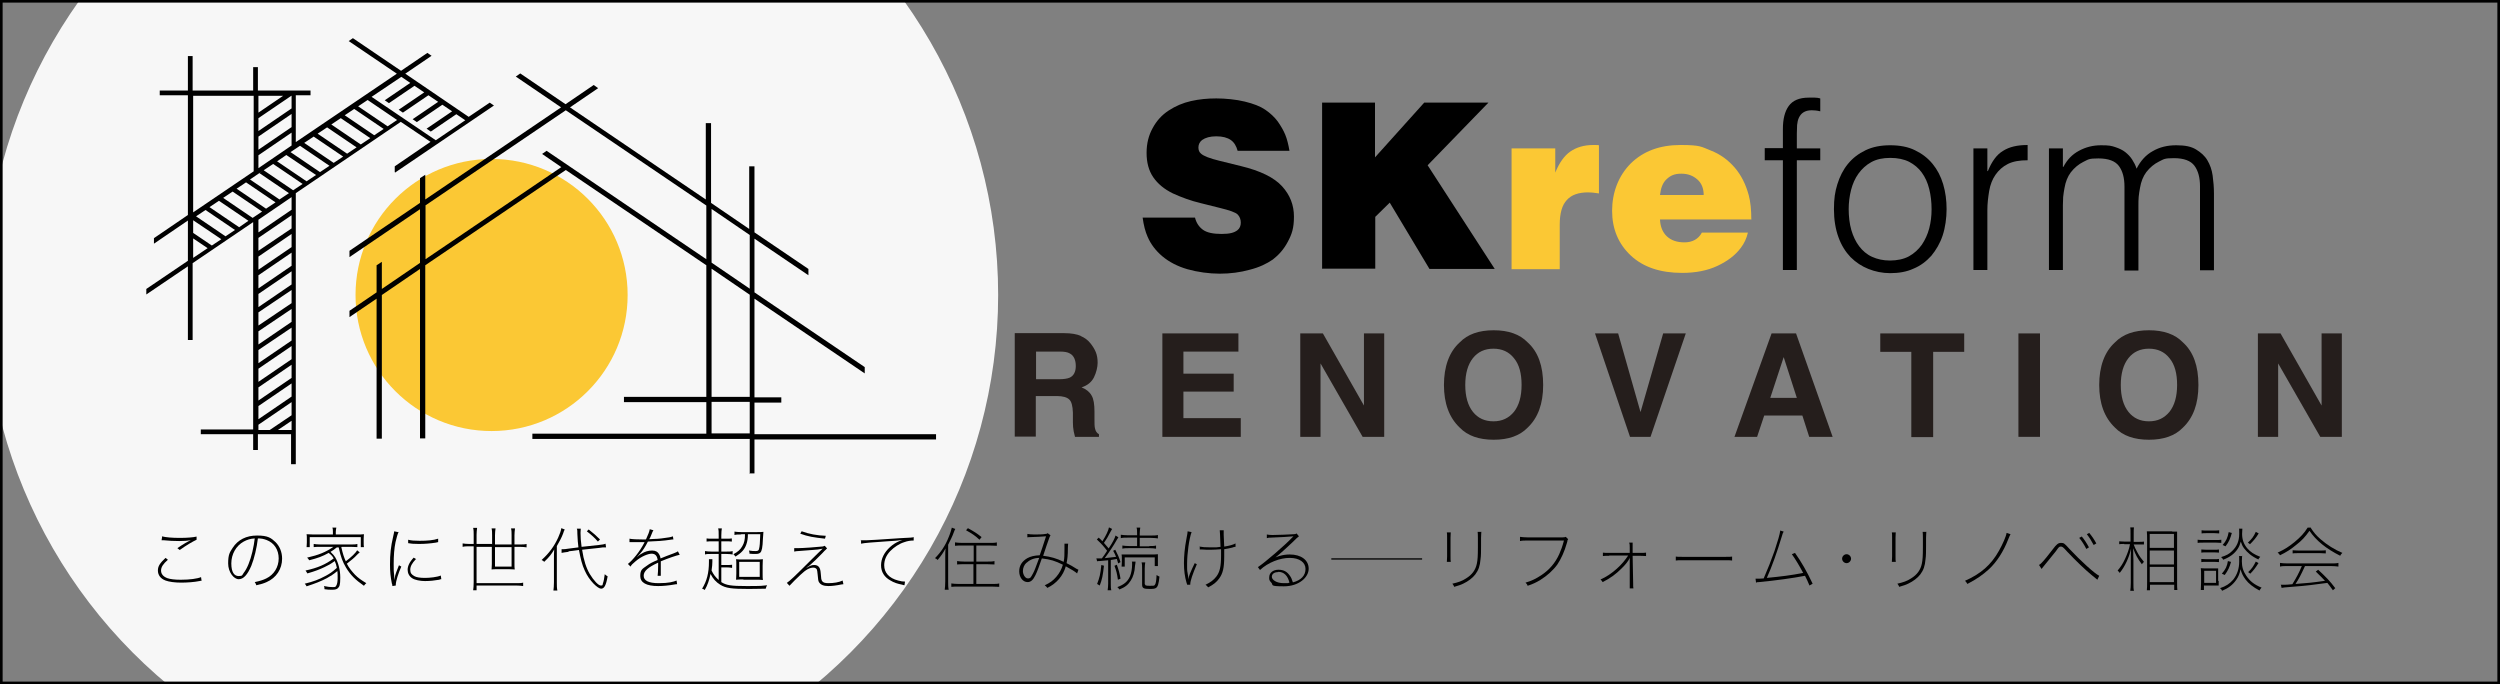<?xml version="1.0" encoding="UTF-8"?> <svg xmlns="http://www.w3.org/2000/svg" xmlns:xlink="http://www.w3.org/1999/xlink" id="_レイヤー_1" version="1.1" viewBox="0 0 950 260"><rect x="0" y="0" width="950" height="260" fill="#808080" stroke="none"/><defs><style> .st0, .st1 { fill: none; } .st2 { fill: #251e1c; } .st1 { stroke: #000; stroke-miterlimit: 10; stroke-width: .5px; } .st3 { fill: #f7f7f7; } .st4 { fill: #fbc834; } .st5 { clip-path: url(#clippath); } </style><clipPath id="clippath"><rect class="st0" width="950" height="260"></rect></clipPath></defs><g class="st5"><circle class="st3" cx="186.8" cy="112.1" r="192.5"></circle></g><rect class="st0" width="950" height="260"></rect><g><circle class="st4" cx="186.8" cy="112.1" r="51.7"></circle><g><path d="M284.9,179.7v-12.9h-82.6v-2h66.1v-12h-31.3v-2h31.3v-50l-53.4-36.2-53.4,36.2v65.8h-2v-64.4l-14.5,9.9v54.6h-2v-53.2l-10.3,7v-2.4l10.3-7v-10.3l2-1.3v10.3l14.5-9.9v-20.4l-26.8,18.2v-2.4l26.8-18.2v-9.4l2-1.3v9.4l51.6-35-17.2-11.7,1.7-1.2,17.2,11.7,10.7-7.3,1.7,1.2-10.7,7.3,51.6,35v-29h2v30.3l14.5,9.9v-23.8h2v25.1l20.5,13.9v2.4l-20.5-13.9v20.4l41.9,28.4v2.4l-41.9-28.4v37.5h10.2v2h-10.2v12h69v2h-69v12.9h-2ZM270.4,164.7h14.5v-12h-14.5v12ZM270.4,150.8h14.5v-38.8l-14.5-9.9v48.6ZM270.4,99.8l14.5,9.9v-20.4l-14.5-9.9v20.4ZM161.7,78.1v20.4l51.6-35-7.3-5,1.7-1.2,60.7,41.2v-20.4l-53.4-36.2-53.4,36.2Z"></path><path d="M150.1,65.6l37.6-25.5-1.6-1.1-8,5.4-24.1-16.4,10-6.8-1.6-1.1-10,6.8-18.3-12.4-1.6,1.1,18.3,12.4-38.4,26v-17.8h5.6v-1.8h-20v-8.9h-1.8v8.9h-23v-13.1h-1.8v13.1h-10.7v1.8h10.7v45.5h0l-12.9,8.8v2.1l12.9-8.8v15.3l-15.8,10.7v2.1l15.8-10.7v28h1.8v-29.2l23-15.6v78.8h-19.9v1.8h19.9v6h1.8v-6h12.6v11.4h1.8v-103l39.9-27.1,11.3,7.6-13.6,9.3v2.1h0ZM98.2,36.4h9.4l-9.4,6.4v-6.4ZM98.2,51.9l12.6-8.6v-2.1l-12.6,8.6v-4.9l12.5-8.5h.1v11.9l-12.6,8.6v-4.9ZM98.2,59l12.6-8.6v4.9l-12.6,8.6v-4.9ZM100,64.8l-1.4,1,11.2,7.6-3.6,2.4-11.2-7.6,5-3.4ZM110.8,115.2l-12.6,8.5v-5l12.6-8.5v5h0ZM110.8,117.4v4.9h0l-12.6,8.6v-5l12.6-8.5ZM110.8,108.1l-12.6,8.6v-5l12.6-8.6v5h0ZM98.2,95.4v-5l12.6-8.6v5l-12.6,8.5ZM110.8,88.9v5l-12.6,8.6v-5l12.6-8.6ZM110.8,79.7l-12.6,8.6v-4.8l12.6-8.6v4.9ZM101.1,79.3l-11.2-7.6,3.6-2.4,11.2,7.6-3.6,2.4ZM73.4,36.4h23v28.7l-23,15.6v-44.3ZM73.4,98.1v-7.5l5.5,3.7-5.5,3.7ZM80.5,93.3l-7.1-4.8v-4.8l10.7,7.2-3.6,2.4ZM85.7,89.8l-11.2-7.6,3.6-2.4,11.2,7.6h0l-3.6,2.4ZM90.8,86.3l-11.2-7.6,3.6-2.4,11.2,7.6-3.6,2.5ZM96,82.8l-11.2-7.6,3.6-2.4,11.2,7.6-3.6,2.4ZM98.2,109.6v-5l12.6-8.6v5l-12.6,8.6ZM110.8,163.4h-5.2l5.2-3.5v3.5ZM110.8,157.8h0l-8.3,5.6h-4.3v-2l12.6-8.6v5ZM110.8,150.7h0l-12.6,8.6v-5l12.6-8.6v5ZM110.8,143.6h0l-12.6,8.6v-5l12.6-8.6v5ZM110.8,136.5h0l-12.6,8.6v-5l12.6-8.6v5ZM110.8,129.4l-12.6,8.6v-5l12.6-8.5v4.9ZM111.4,72.3l-11.2-7.6,3.6-2.4,11.2,7.6-3.6,2.4ZM116.5,68.9l-11.2-7.6h0l3.5-2.4,11.3,7.6-3.6,2.4ZM121.6,65.4l-11.2-7.6,3.6-2.4,11.2,7.6-3.6,2.4ZM126.8,61.9l-11.2-7.6,3.6-2.4,11.2,7.6-3.6,2.4ZM131.9,58.4l-11.2-7.6h0l3.6-2.4,11.2,7.6-3.6,2.4ZM137.1,54.9l-11.2-7.6,3.6-2.4,11.2,7.6-3.6,2.4ZM142.2,51.4l-11.2-7.6,3.6-2.4,11.2,7.6-3.6,2.4ZM147.3,48l-11.2-7.6,3.6-2.4,11.2,7.6-3.6,2.4ZM141.2,36.8l11.3-7.6,3.4,2.3-9.7,6.6,1.6,1.1,9.7-6.6,3.7,2.5-9.7,6.6,1.6,1.1,9.7-6.6,3.7,2.5-9.7,6.6,1.6,1.1,9.7-6.6,3.7,2.5-9.7,6.6,1.6,1.1,9.7-6.6,3.4,2.3-11.2,7.6-24.1-16.3Z"></path></g></g><g><path class="st2" d="M410.7,127.7c1.4.6,2.7,1.5,3.7,2.8.8,1,1.5,2.1,2,3.3.5,1.2.7,2.6.7,4.1s-.5,3.7-1.4,5.5c-.9,1.8-2.5,3.1-4.7,3.8,1.8.7,3.1,1.8,3.8,3.1.8,1.3,1.1,3.4,1.1,6.2v2.6c0,1.8,0,3,.2,3.7.2,1,.7,1.8,1.5,2.2v1h-9.1c-.2-.9-.4-1.6-.5-2.1-.2-1.1-.3-2.2-.3-3.4v-3.7c-.1-2.5-.5-4.2-1.4-5-.8-.8-2.4-1.3-4.7-1.3h-8v15.4h-8v-39.3h18.8c2.7,0,4.8.4,6.2,1ZM393.7,133.5v10.6h8.8c1.7,0,3.1-.2,4-.6,1.5-.7,2.3-2.2,2.3-4.4s-.7-4-2.3-4.8c-.8-.5-2.1-.7-3.8-.7h-9.1Z"></path><path class="st2" d="M470.5,133.6h-20.8v8.4h19.1v6.8h-19.1v10.1h21.8v7.1h-29.8v-39.3h28.9v7h0Z"></path><path class="st2" d="M494.1,126.7h8.6l15.6,27.4v-27.4h7.7v39.3h-8.2l-16-27.9v27.9h-7.7v-39.3h0Z"></path><path class="st2" d="M580.5,162.5c-3,3.1-7.3,4.6-12.9,4.6s-9.9-1.5-12.9-4.6c-4-3.8-6-9.2-6-16.2s2-12.6,6-16.2c3-3.1,7.3-4.6,12.9-4.6s9.9,1.5,12.9,4.6c4,3.6,5.9,9,5.9,16.2s-2,12.5-5.9,16.2ZM575.3,156.5c1.9-2.4,2.9-5.8,2.9-10.2s-.9-7.8-2.9-10.2c-1.9-2.4-4.5-3.6-7.8-3.6s-5.9,1.2-7.8,3.6c-1.9,2.4-2.9,5.8-2.9,10.2s1,7.8,2.9,10.2c1.9,2.4,4.5,3.6,7.8,3.6s5.8-1.2,7.8-3.6Z"></path><path class="st2" d="M632.1,126.7h8.5l-13.4,39.3h-7.8l-13.3-39.3h8.8l8.5,29.9,8.6-29.9Z"></path><path class="st2" d="M673.2,126.7h9.3l13.9,39.3h-8.9l-2.6-8.1h-14.5l-2.7,8.1h-8.6l14.1-39.3ZM672.7,151.2h10.1l-5-15.5-5.1,15.5Z"></path><path class="st2" d="M746.4,126.7v7h-11.8v32.4h-8.3v-32.4h-11.8v-7h31.9Z"></path><path class="st2" d="M775.2,166h-8.2v-39.3h8.2v39.3Z"></path><path class="st2" d="M829.5,162.5c-3,3.1-7.3,4.6-12.9,4.6s-9.9-1.5-12.9-4.6c-4-3.8-6-9.2-6-16.2s2-12.6,6-16.2c3-3.1,7.3-4.6,12.9-4.6s9.9,1.5,12.9,4.6c4,3.6,5.9,9,5.9,16.2s-2,12.5-5.9,16.2ZM824.4,156.5c1.9-2.4,2.9-5.8,2.9-10.2s-.9-7.8-2.9-10.2c-1.9-2.4-4.5-3.6-7.8-3.6s-5.9,1.2-7.8,3.6c-1.9,2.4-2.9,5.8-2.9,10.2s1,7.8,2.9,10.2c1.9,2.4,4.5,3.6,7.8,3.6s5.8-1.2,7.8-3.6Z"></path><path class="st2" d="M858,126.7h8.6l15.6,27.4v-27.4h7.7v39.3h-8.2l-16-27.9v27.9h-7.7v-39.3h0Z"></path></g><g><path d="M490,57.3h-19.7c-.5-1.8-1.3-3.2-2.6-4.1-1.3-.9-3.1-1.4-5.5-1.4s-4.1.5-5.4,1.4c-.9.7-1.4,1.7-1.4,2.8s.3,1.8,1,2.4c1,.9,3.3,1.8,7,2.7l8.1,2c7.5,1.8,12.7,4.4,15.7,7.7,3,3.3,4.5,7.1,4.5,11.5s-.8,6.7-2.3,9.5c-1.5,2.9-3.5,5.1-5.7,6.8-2.3,1.6-5.2,3-8.8,3.9-3.6,1-7.4,1.5-11.4,1.5s-8.4-.6-12.3-1.7c-3.8-1.1-7-2.8-9.5-4.9s-4.4-4.6-5.6-7.4c-.9-2-1.5-4.4-1.9-7.3h19.9c.5,2,1.5,3.5,3,4.6,1.5,1.1,3.9,1.6,7.1,1.6s4.8-.5,6-1.4c.9-.7,1.3-1.7,1.3-2.9s-.4-2.3-1.2-3.1-3.1-1.6-6.8-2.5l-7.2-1.8c-3.8-.9-7.3-2.2-10.6-3.7-3.3-1.6-5.8-3.7-7.5-6.2-1.7-2.5-2.5-5.6-2.5-9.2s.8-6.7,2.3-9.4c1.5-2.8,3.5-5,6.1-6.7s5.4-2.9,8.5-3.6c3.1-.7,6.3-1,9.6-1s7.6.4,10.8,1.2c3.3.8,5.9,1.8,7.8,3.1,1.9,1.3,3.5,2.8,4.7,4.4,1.2,1.7,2.2,3.4,2.9,5.1.7,1.7,1.2,3.8,1.6,6.1Z"></path><path d="M502.4,102.2v-63.2h20.1v20.8l18.7-20.8h24.4l-23.1,23.8,25.5,39.4h-24.8l-15.1-25.2-5.5,5.4v19.7h-20.1Z"></path><path class="st4" d="M574.4,102.2v-45.8h16.6v9.2c1.5-3.7,3.4-6.4,5.7-8s5.2-2.5,8.7-2.5,1.5,0,2.2.2v18.2c-1.8-.3-3.2-.4-4.1-.4-3.6,0-6.3.9-8.1,2.9-1.8,1.9-2.7,5-2.7,9.4v16.9h-18.3Z"></path><path class="st4" d="M665.6,83.4h-34.8c.1,2.7,1,4.9,2.6,6.4,1.6,1.5,3.8,2.3,6.7,2.3s5.3-1.2,6.6-3.7h17.5c-.5,2.2-1.4,4.1-2.7,5.8-2.1,2.8-5,5-8.8,6.8-3.8,1.8-8.3,2.7-13.5,2.7-8.3,0-14.8-2.2-19.5-6.6-4.7-4.4-7.1-10.1-7.1-17s2.4-13.3,7.1-18c4.8-4.7,11.1-7,18.9-7s7.9.7,11.5,2.1c3.6,1.4,6.6,3.6,9.1,6.5,2.5,2.9,4.2,6.4,5.3,10.4.7,2.6,1,5.7,1,9.4ZM630.9,74.1h16.5c0-2.5-.8-4.5-2.4-5.9s-3.5-2.2-6.1-2.2-4.1.7-5.6,2.1-2.2,3.4-2.5,6Z"></path><path d="M670.6,60.8v-4.5h6.9v-7.3c0-3.7.7-6.6,2.2-8.7,1.5-2.1,4-3.2,7.6-3.2s1.6,0,2.3,0,1.4.1,2.1.3v4.9c-1.2-.3-2.3-.4-3.2-.4-1.4,0-2.4.3-3.2.8-.8.5-1.3,1.2-1.7,2-.4.8-.6,1.8-.7,2.8,0,1-.1,2.1-.1,3.2v5.7h8.9v4.5h-8.9v41.7h-5.3v-41.7h-6.9Z"></path><path d="M718.3,103.8c-3,0-5.8-.6-8.3-1.6s-4.8-2.5-6.8-4.5c-1.9-2-3.5-4.5-4.6-7.6-1.1-3-1.7-6.6-1.7-10.6s.4-6.6,1.3-9.5c.9-2.9,2.2-5.5,4-7.7s4-3.9,6.7-5.2c2.7-1.3,5.8-1.9,9.4-1.9s6.8.6,9.4,1.9c2.7,1.3,4.9,3,6.7,5.2,1.8,2.2,3.1,4.7,4,7.7.9,3,1.3,6.2,1.3,9.5s-.5,7-1.5,10c-1,3-2.5,5.5-4.3,7.7-1.9,2.1-4.1,3.8-6.8,4.9-2.6,1.2-5.6,1.7-8.8,1.7ZM734,79.5c0-2.7-.3-5.3-.9-7.7-.6-2.4-1.5-4.4-2.8-6.2-1.2-1.7-2.9-3.1-4.8-4.1-2-1-4.4-1.5-7.2-1.5s-5.2.5-7.2,1.6c-2,1.1-3.6,2.6-4.9,4.4s-2.2,3.9-2.8,6.2c-.6,2.4-.9,4.8-.9,7.3s.3,5.5,1,7.9c.7,2.4,1.7,4.5,3,6.2,1.3,1.7,2.9,3.1,4.9,4,2,.9,4.2,1.4,6.8,1.4s5.2-.5,7.2-1.6,3.6-2.6,4.9-4.4c1.2-1.8,2.2-3.9,2.8-6.2.6-2.3.9-4.7.9-7.2Z"></path><path d="M755.2,102.6h-5.3v-46.2h5.3v8.6h.2c1.5-3.7,3.4-6.3,5.8-7.7,2.4-1.5,5.4-2.2,9.3-2.2v5.8c-3,0-5.5.4-7.5,1.4-2,1-3.5,2.4-4.7,4.1-1.2,1.7-2,3.8-2.4,6.1-.4,2.4-.7,4.8-.7,7.4v22.6Z"></path><path d="M783.9,102.6h-5.3v-46.2h5.3v7h.2c1.4-2.7,3.3-4.7,5.9-6.1,2.6-1.4,5.3-2.1,8.4-2.1s3.9.2,5.4.7c1.5.5,2.8,1.1,3.8,1.9,1,.8,1.9,1.7,2.6,2.8s1.3,2.2,1.7,3.5c1.5-3,3.6-5.3,6.2-6.7,2.6-1.5,5.5-2.2,8.9-2.2s5.7.5,7.5,1.6,3.3,2.4,4.3,4.1c1,1.7,1.7,3.6,2,5.8.3,2.2.5,4.5.5,6.8v29.2h-5.3v-31.9c0-3.3-.7-5.9-2.1-7.8s-4-2.9-7.8-2.9-3.8.4-5.7,1.3c-1.8.9-3.4,2.2-4.8,4-.6.8-1.1,1.7-1.5,2.7-.4,1-.7,2.1-.9,3.3-.2,1.1-.4,2.3-.5,3.4s-.1,2.2-.1,3.1v24.9h-5.3v-31.9c0-3.3-.7-5.9-2.1-7.8s-4-2.9-7.8-2.9-3.8.4-5.7,1.3c-1.8.9-3.4,2.2-4.8,4-.6.8-1.1,1.7-1.5,2.7-.4,1-.7,2.1-.9,3.3-.2,1.1-.4,2.3-.5,3.4,0,1.1-.1,2.2-.1,3.1v24.9h0Z"></path></g><line class="st1" x1="505.9" y1="212.4" x2="540.4" y2="212.4"></line><path d="M949,1v258H1V1h948M950,0H0v260h950V0h0Z"></path><g><path d="M63.7,212.8c-1.7,1.5-2.5,2.7-2.5,4s.8,2.3,2.4,2.9c1.1.4,2.9.6,5.1.6,3.4,0,6.3-.4,7.7-1l.2,1.4c-.3,0-.4,0-.8.1-1.9.4-4.7.6-7,.6s-4.6-.3-5.9-.8c-1.9-.7-2.9-2.1-2.9-3.8s.8-2.8,2.9-4.8l.9.7ZM61.5,203.8c1.5.4,3.9.6,6.8.6s5.1-.2,6.4-.5v1.2c-1.5.7-3.9,2.1-6.4,3.9l-.9-.7c2.5-1.7,3.9-2.5,5.1-3h0c-1.4.2-2.5.3-4.4.3s-4.1-.1-5.9-.3c-.4,0-.5,0-.8,0l.2-1.3Z"></path><path d="M95.5,215c-1.5,3.5-3,5.1-4.8,5.1s-4-2.6-4-6,.6-4.2,1.7-5.9c2-3.1,5.2-4.7,9.3-4.7s5.3.9,7,2.5c1.6,1.6,2.5,3.8,2.5,6.3,0,3.9-2.2,7.3-5.9,8.9-1.1.5-2.1.8-3.9,1.2-.2-.6-.3-.8-.6-1.2,1.9-.4,3.2-.8,4.4-1.4,2.9-1.4,4.7-4.3,4.7-7.6s-1.7-5.9-4.6-7c-1.1-.4-1.9-.6-3.3-.6-.4,3.5-1.4,7.7-2.5,10.4ZM92.6,205.8c-2.9,1.6-4.7,4.8-4.7,8.3s1.2,4.8,2.8,4.8,1.3-.4,1.9-1.2c1.3-1.6,2.5-4.6,3.3-8,.5-2.2.7-3.4.9-5.1-1.7.1-2.9.5-4.2,1.2Z"></path><path d="M129.7,207.9c.6,2.7,1,3.8,1.7,5.4,2.1-1.6,3.8-3.2,4.3-4.2l1,.8c-.5.4-.7.6-1.1,1-.9,1-2,1.9-3.8,3.3.8,1.6,1.9,2.9,3.1,4.2,1.2,1.2,2.3,2,4.3,3.2-.4.3-.6.6-.9,1-3.3-2.3-5.1-4.1-6.8-6.9-1.3-2.2-2-4-2.8-7.7h-.7c-1.1.9-1.6,1.2-2.4,1.7,1,1,1.3,1.3,1.8,2.1,1.2,2.1,1.9,4.8,1.9,7.7s-.3,3.4-.9,4c-.4.4-1,.6-2.1.6s-1.8,0-3-.2c0-.5,0-.8-.2-1.2,1.4.3,2.4.4,3.4.4s1-.1,1.3-.6c.3-.5.5-1.4.5-2.8s0-1.7-.1-2.7c-1.6,1.3-2.4,1.8-4,2.7-2.3,1.2-4.3,2-7.7,3.1-.2-.4-.4-.7-.7-1,3.3-.8,5.4-1.6,7.8-2.9,1.7-.9,2.6-1.5,4.4-3.1-.2-1.1-.4-1.7-.8-2.6-1.5,1.1-2.4,1.6-3.9,2.3-1.9.9-3.4,1.5-6.5,2.4-.3-.5-.4-.7-.7-1.1,4.6-1,7.6-2.3,10.7-4.6-.5-.9-.8-1.2-1.9-2.1-2.3,1.3-4.2,2-7.4,2.8-.3-.5-.5-.7-.8-1,4.4-1,7.1-2.1,10-4.1h-4.9c-1,0-1.8,0-2.6.1v-1.2c.7.1,1.5.2,2.6.2h11.4c1.1,0,1.9,0,2.6-.2v1.2c-.8,0-1.6-.1-2.6-.1h-3.3ZM135.8,203.1c1.1,0,1.7,0,2.5-.1,0,.5-.1,1-.1,1.7v1.4c0,.8,0,1.3.1,1.8h-1.2v-3.8h-19.4v3.8h-1.2c0-.5.1-1,.1-1.8v-1.4c0-.7,0-1.2-.1-1.7.8,0,1.5.1,2.5.1h7.5v-1c0-.6,0-1.1-.2-1.6h1.5c-.1.6-.2,1.1-.2,1.6v1h8.1Z"></path><path d="M151.5,202.1c-.4.8-.8,2.1-1.2,3.9-.5,2.4-.7,5.2-.7,8.3s0,2.4.2,4.6c0,.3,0,.8,0,1.5h0q0-.2.2-.9c.2-1.2.7-2.5,1.6-4.7l.9.5c-1.1,2.4-2.1,5.6-2.1,6.9s0,.2,0,.3l-1.3.2c0-.4,0-.5-.2-1-.5-2.5-.7-4.5-.7-7.2,0-3.9.3-6.8,1.2-10.6.3-1.2.3-1.4.4-2l1.5.3ZM158,212.5c-1.4,1.5-2.1,2.7-2.1,4s.5,1.8,1.5,2.4c.8.5,2.3.7,4.1.7s4.6-.3,6-.9l.2,1.4c-.3,0-.4,0-.8.2-1.7.3-3.6.5-5.4.5s-3.9-.4-4.9-1.1c-1.1-.7-1.7-1.9-1.7-3.2s.6-2.8,2.3-4.6l1,.6ZM155.1,205.1c1.1.3,2.4.4,4.4.4,2.9,0,5.2-.2,7-.8v1.3q-.2,0-.9.2c-1.9.3-4.1.5-6.4.5s-2.9-.1-4.1-.3v-1.2Z"></path><path d="M187,206.9v-3.5c0-.9,0-1.8-.2-2.6h1.5c-.1.8-.2,1.7-.2,2.6v3.5h6.3v-3.5c0-.9,0-1.8-.2-2.6h1.5c-.1.8-.2,1.7-.2,2.6v3.5h2c1.1,0,1.9,0,2.6-.2v1.3c-.7-.1-1.5-.2-2.6-.2h-2v6.5c0,.9,0,1.5.1,2.1-.6,0-1.1-.1-2.1-.1h-4.6c-1,0-1.4,0-2.1.1,0-.6.1-1.2.1-2.1v-6.5h-5.8v13.8h15.1c1.1,0,1.9,0,2.6-.2v1.3c-.7-.1-1.5-.2-2.6-.2h-15.1v1.8h-1.3c.1-.8.2-1.5.2-3.1v-13.6h-1.6c-1.1,0-1.8,0-2.6.2v-1.3c.7.1,1.5.2,2.6.2h1.6v-3.5c0-.9,0-1.8-.2-2.6h1.5c-.1.8-.2,1.7-.2,2.6v3.5h5.8ZM188.1,215.3h6.3v-7.4h-6.3v7.4Z"></path><path d="M210.5,212.2c0-1.3,0-2.1.1-3.4-1,1.7-1.7,2.7-3.8,4.7-.3-.3-.5-.5-1-.7,2.8-2.5,4.8-5.2,6.3-8.5.6-1.3,1.1-2.7,1.2-3.6l1.3.5c-.3.6-.4.8-.6,1.5-.5,1.4-1.5,3.3-2.4,4.8v13.8c0,1.2,0,2.2.2,3.1h-1.5c.1-.9.2-1.7.2-3.2v-9ZM216,209.7c-1.1.1-2,.3-2.6.4v-1.4c.1,0,.2,0,.3,0,.5,0,1.3,0,2.2-.2l3.9-.5c-.2-1.8-.3-2.7-.4-5.1,0-1.1,0-1.5-.2-2h1.5c0,.4-.1.9-.1,1.6,0,1.6.1,3.1.4,5.3l6.5-.7c1.5-.2,1.9-.2,2.6-.5l.2,1.4h-.3c-.6,0-1.4,0-2.3.2l-6.5.7c.6,4,1.6,7,2.9,9.2,1.5,2.5,3.3,4.4,4.2,4.4s.6-.2.8-.8c.3-.8.5-1.8.7-3.5.5.4.8.7,1.1.8-.6,3.5-1.3,4.7-2.5,4.7s-4.5-3-6.2-6.9c-1-2.1-1.6-4.6-2.2-7.8l-3.9.5ZM227.2,205.8c-1.2-1.4-2.3-2.4-4.2-3.9l.7-.7c1.8,1.4,2.8,2.3,4.3,3.8l-.8.8Z"></path><path d="M245.5,204.9c.8-1.7,1.3-3,1.4-3.8l1.4.4q-.3.4-.7,1.5c-.4,1-.7,1.7-.9,1.9.3,0,.3,0,1.7-.1,1.7,0,4-.3,5.8-.6.6-.1,1-.2,1.5-.4l.2,1.2c-.4,0-.5,0-1.1.1-2.6.4-5.4.6-8.6.7-1,2-1.9,3.4-3,4.6-.3.3-.6.6-1.2,1.3h0c.2-.1.4-.3.5-.4.6-.5.9-.7,1.3-.9,1.2-.8,2.6-1.2,4-1.2s2.1.5,2.6,1.3c.3.5.5.9.6,1.7,1.2-.5,3.5-1.4,4.9-1.9,1.2-.5,1.3-.5,1.7-.8l.7,1.3c-1.4.3-4.3,1.3-7.2,2.5,0,.6,0,.8,0,1.6s0,1.3,0,1.8c0,.6,0,1.1,0,1.4s0,.4,0,.7h-1.2c.1-.6.2-2.4.2-4.1s0-.6,0-.9c-3.9,1.8-5.5,3.2-5.5,5s1.8,2.8,5.7,2.8,5.5-.5,6.8-1l.2,1.4c-.4,0-.5,0-1,.1-2.2.4-4.4.6-6.2.6-4.5,0-6.8-1.3-6.8-3.8s.8-2.7,2.6-4c.9-.7,2.2-1.4,4-2.1-.2-1.7-1-2.4-2.3-2.4s-3.9,1-6.1,2.9c-1,.8-1.6,1.4-1.9,2l-1-1c1.9-1.5,4.5-4.7,6.2-8q0,0,.1-.2c0,0,0,0,0-.1-.1,0-.3,0-.5,0-.5,0-3.2,0-4.2,0h-.3c-.2,0-.3,0-.7,0v-1.3c.9.2,3.1.3,5.4.3h.7Z"></path><path d="M270.4,210.5c-1.2,0-1.9,0-2.5.2v-1.3c.6.1,1.3.2,2.5.2h2.7v-3.9h-2.3c-1,0-1.6,0-2.3.1v-1.2c.6.1,1,.1,2.3.1h2.3v-1.2c0-1.4,0-2-.2-2.7h1.4c-.1.7-.2,1.4-.2,2.7v1.2h1.6c1.3,0,1.8,0,2.4-.1v1.2c-.7-.1-1.4-.1-2.4-.1h-1.6v3.9h1.8c1.2,0,1.9,0,2.5-.2v1.3c-.7-.1-1.3-.2-2.5-.2h-1.8v4.2h2c.9,0,1.5,0,2.1-.1v1.2c-.6-.1-1.2-.2-2.2-.2h-1.9v5.6c1.9,1.2,3.6,1.5,9.7,1.5s5.6-.1,7.7-.3c-.3.5-.4.8-.5,1.3-1.6,0-3.4.1-6.5.1-6.5,0-8.7-.3-10.8-1.6-1.6-1-2.7-2.2-3.7-4.1-.5,2.4-1.1,4.2-2.2,6.1-.4-.3-.6-.4-1-.5,1.8-2.9,2.6-6,2.6-10.2s0-.7,0-1h1.3c0,.4,0,.7,0,1,0,.8-.1,2-.3,3.3.7,1.5,1.4,2.4,2.7,3.6v-9.9h-2.7ZM281.7,203.1c-1.2,0-1.9,0-2.6.2v-1.3c.6.1,1.3.2,2.6.2h5.9c1,0,1.8,0,2.5-.1q0,.5-.2,2.8c-.1,3-.4,4.6-1,5.1-.3.3-.8.5-1.7.5s-1.6,0-2.4-.1c0-.4,0-.7-.2-1.2,1.1.2,1.9.2,2.6.2s1.1-.2,1.2-.7c.3-1,.4-2.4.5-5.7h-4.7c0,1.6-.2,2.8-.6,3.9-.7,2-1.9,3.2-4.1,4.6-.3-.4-.5-.6-.8-.9,1.7-.9,2.7-1.8,3.4-3.1.7-1.2,1-2.4,1-4.5h-1.5ZM282.5,220.2c-1.2,0-2,0-2.8.1,0-.6.1-1.1.1-2.4v-3c0-1.4,0-1.8-.1-2.4.8.1,1.5.1,2.8.1h4.6c1.3,0,2.1,0,2.8-.1,0,.6-.1,1-.1,2.5v2.8c0,1.5,0,2,.1,2.6-.8-.1-1.6-.1-2.8-.1h-4.6ZM288.7,213.5h-7.8v5.7h7.8v-5.7Z"></path><path d="M320.5,222c-.3,0-.3,0-.8.1-1.9.4-3.6.6-4.9.6-1.9,0-3-.5-3.6-1.5-.3-.5-.3-.9-.5-2.9-.1-1.2-.2-1.6-.3-1.9-.2-.4-.7-.7-1.3-.7-1.4,0-2.8.7-5,2.8-1.3,1.2-3.2,3.1-4.1,4.1l-1-1.1c1.4-1,2.4-1.9,9.5-9,2.2-2.2,3.4-3.3,4.1-4h0c-1.5.3-2.1.4-4,.5-1.6.1-4.7.4-5.2.4q-.6,0-1.6.2v-1.3c.5,0,1.1,0,1.4,0,2,0,7.1-.4,9-.6.6,0,.9-.2,1.2-.3l.9,1c-.3.3-.4.3-.5.5q-.3.2-1.3,1.3c-.4.4-1.2,1.2-2.6,2.6-1.2,1.1-1.3,1.2-2.3,2.1q-.1.1-.6.4c-.2.2-.3.3-.7.6h0c1.6-1,2.2-1.2,3.1-1.2s1.5.3,1.9.9c.3.5.5,1,.6,2.4.1,1.8.2,2.3.5,2.8.4.6,1.1.8,2.4.8,2,0,4-.3,5.4-1l.3,1.4ZM304.7,201.9c2.6,1,5.9,1.6,9.1,1.7l-.3,1.1c-4.4-.5-6.4-.8-9.4-1.9l.5-.9Z"></path><path d="M327,205.3q.8,0,1,0c.3,0,.6,0,1.4,0q1.1,0,12.8-.8c3.9-.2,4.5-.2,5-.4v1.3c-1.3,0-2.4.2-3.5.6-2,.6-3.9,1.9-5.4,3.4-1.6,1.7-2.3,3.5-2.3,5.4,0,2.8,1.8,4.9,5.3,5.8,1,.3,1.8.4,2.6.4l-.2,1.4c-.3,0-.4-.1-.8-.2-2-.4-3.2-.8-4.5-1.6-2.4-1.3-3.6-3.3-3.6-5.8s1.2-4.9,3.4-6.9c1.1-1,2.2-1.7,3.6-2.3.3-.1.5-.2,1.1-.4h0q-2.1.3-5.8.5c-5.7.4-8.6.6-9.9.9v-1.5Z"></path><path d="M359.2,211.8c0-1.3,0-2.2.1-3.4-.9,1.7-1.6,2.7-3,4.4-.3-.3-.5-.5-1-.7,2.3-2.3,4-4.9,5.2-8,.6-1.4,1-2.8,1.2-3.6l1.3.5c-.2.4-.3.6-.6,1.4-.4,1.2-1.4,3.2-2.1,4.6v14c0,1.2,0,2.2.2,3.1h-1.5c.1-.9.2-1.7.2-3.2v-9ZM365.6,207.3c-1,0-1.9,0-2.7.1v-1.3c.6.1,1.6.2,2.7.2h10.5c1.1,0,2,0,2.7-.2v1.3c-.7,0-1.7-.1-2.7-.1h-5.1v6.1h4.2c1.1,0,2,0,2.7-.2v1.3c-.7,0-1.7-.1-2.7-.1h-4.2v7.5h5.9c1.2,0,2.2,0,2.8-.2v1.3c-.8,0-1.8-.1-2.8-.1h-12.6c-1.1,0-2,0-2.8.1v-1.3c.7.1,1.6.2,2.8.2h5.6v-7.5h-3.5c-1,0-1.9,0-2.7.1v-1.3c.6.1,1.6.2,2.7.2h3.6v-6.1h-4.3ZM367.8,200.7c2.2,1.2,3.5,2,5.2,3.4l-.8,1c-1.6-1.5-2.6-2.2-5.1-3.6l.7-.8Z"></path><path d="M390.5,202.9c.7.1,1.3.2,2.5.2s3.4,0,4.2-.2c.5,0,.7-.1.9-.3l1.1.8c-.3.5-.4.7-1.5,3.9-.7,2.1-.9,2.8-1.3,3.9,2.7.3,5.2,1,7.8,2.3.3-1.5.3-2.8.3-4.9s0-1.4,0-2h1.4c0,.4-.1.5-.1,1.6,0,3-.2,4.3-.5,5.8,1.6.8,2.3,1.2,3.7,2.1.2.1.4.2.8.4l-.5,1.4c-.8-.7-2.1-1.5-4.3-2.7-1,3.6-3.5,6.5-7,8.2-.3-.4-.5-.6-1-1,2-.9,3.2-1.8,4.4-3.2,1.2-1.4,2-2.9,2.5-4.6-3-1.5-4.7-2-8-2.4-.9,2.7-1.8,5.1-2.4,6.3-.9,1.9-1.8,2.7-3,2.7-1.8,0-3.2-1.8-3.2-4.1s1.2-3.9,3.1-5c1.3-.7,2.7-1,4.7-1.1.9-2.7,1.1-3.1,2.4-7.2q-2.5.2-5.8.3c-.6,0-.8,0-1.3.1v-1.3ZM390.1,213.8c-.9.8-1.4,2-1.4,3.2s.8,2.8,1.9,2.8,1.2-.6,2-2c.5-.9,1-2.3,2.3-5.8-1.8,0-3.6.7-4.7,1.8Z"></path><path d="M416.7,212.2c.4,0,.6,0,1,0s.5,0,1,0c1-1.3,1-1.4,2-2.9-1.2-1.6-2.1-2.6-3.9-4.3l.7-.7c.9.8,1.1,1,1.4,1.4,1.4-2.2,2.3-4.1,2.5-5.3l1.2.6c-.2.3-.3.5-1,1.8-.5,1-1.1,2.1-2.1,3.5.9,1,1.1,1.3,1.8,2.1,1.6-2.4,2.3-3.8,2.6-4.9l1.1.7c-.2.3-.3.4-.6.9-1.2,2.2-3.1,5-4.6,7q2.8-.3,4.3-.5c-.3-.8-.5-1.2-1.1-2.3l.8-.4c.9,1.7,1.4,2.8,2,4.7l-.9.5c-.2-.8-.3-1.1-.5-1.7-.8.2-1.3.2-2.3.4v9c0,1,0,1.8.2,2.5h-1.4c.1-.7.2-1.6.2-2.5v-8.9q-1.1.1-3.3.3c-.4,0-.6,0-.9.1l-.3-1.2ZM419.5,215c-.4,3.6-.7,5.2-1.6,7.5l-1-.6c.9-2.3,1.3-3.8,1.6-7.2l1.1.3ZM424.8,220.3c-.3-2.3-.6-3.4-1.3-5.3l.9-.4c.7,2,1,3,1.4,5.3l-1,.4ZM431.5,213.5c0,.5-.1.8-.2,1.5-.1,2.3-.7,4.2-1.6,5.6-1,1.6-2.1,2.5-4.3,3.4-.2-.3-.5-.6-.8-.9,2.6-1,3.9-2.1,4.8-4.1.5-1.2.8-2.9.8-4.5s0-.5-.1-1.1h1.4ZM436.7,207.5c1.1,0,1.9,0,2.6-.2v1.2c-.7-.1-1.5-.2-2.6-.2h-7.6c-1.1,0-1.8,0-2.6.2v-1.2c.7.1,1.5.2,2.6.2h3v-3.2h-3.6c-1.1,0-1.8,0-2.6.2v-1.3c.7.1,1.5.2,2.6.2h3.6v-.7c0-.9,0-1.5-.2-2.2h1.4c-.1.7-.2,1.3-.2,2.3v.7h4.3c1.1,0,1.9,0,2.6-.2v1.3c-.7-.1-1.5-.2-2.6-.2h-4.3v3.2h3.6ZM438.8,211.8h-11.4v3.5h-1.2c0-.6.1-1.1.1-1.6v-1.3c0-.8,0-1.2-.1-1.7.5,0,1.2,0,2.6,0h8.3c1.4,0,2.1,0,2.9-.1,0,.5,0,1,0,1.6v1.5c0,.6,0,1.1,0,1.4h-1.2v-3.5ZM435.1,221.9c0,.6.3.7,1.9.7s1.5,0,1.8-.3c.4-.4.6-1.5.7-3.8.5.3.7.5,1.1.6-.3,2.8-.6,3.8-1.3,4.3-.4.3-1,.4-2.4.4-2.4,0-2.9-.3-2.9-1.7v-6c0-1.1,0-1.7-.2-2.4h1.4c-.1.7-.2,1.3-.2,2.4v6Z"></path><path d="M452.8,202.2c-.9,2.4-1.7,8.1-1.7,12s0,1.9.4,4.9c0,.3,0,.6.1,1.1h0c0-.4.1-.8.2-1.1.2-.7.4-1.2,1.2-3q.7-1.5,1-2.1l.8.4c-1.6,3.7-2.5,6.4-2.5,7.6v.2h-1.2c0-.2,0-.2-.2-.7-.7-2.4-1-4.8-1-7.5s.3-5.9.9-9q.2-1.3.4-2.2c0-.4.1-.5.1-.9l1.5.3ZM455.8,207.7c1,.2,2.2.3,4.3.3s2.6,0,3.7-.2c-.2-4.9-.2-5.6-.3-6.3h1.5c0,.4,0,.6,0,.8s0,.2,0,.9q0,.5.2,4.5c2-.3,3.4-.7,4.3-1.2v1.3c-.4,0-.5,0-1.3.3-1,.2-2,.5-3,.6,0,1.4,0,2.3,0,2.9,0,4.1-.5,6.3-1.9,8.2-1,1.4-2.1,2.3-4.2,3.4-.4-.5-.5-.6-1-1,1.9-.9,3.1-1.8,4.1-3.1,1.3-1.7,1.8-3.8,1.8-7.9s0-1.1,0-2.5c-1.6.1-2.5.2-3.8.2s-2.6,0-3.4-.1c-.2,0-.3,0-.5,0s-.2,0-.4,0v-1.3Z"></path><path d="M483.2,212.6c1.9-1.2,4.4-1.9,6.9-1.9,4.3,0,7.2,2.1,7.2,5.4s-3.7,6.7-9.4,6.7-3.9-.5-4.8-1.4-.8-1.3-.8-2c0-1.7,1.4-2.9,3.5-2.9s3.3.8,4.3,2.2c.6.8.8,1.4,1.2,2.6,3.1-.8,4.8-2.6,4.8-5.1s-2.3-4.2-6-4.2-8.2,1.7-11.3,4.6l-.8-1.1c2.5-1.6,10.4-8.4,13.1-11.3.1-.1.3-.3.4-.4h0c-.9.1-5.2.4-8.6.5-.6,0-.9,0-1.5.2v-1.4c.6.1,1,.2,2.1.2,2.1,0,6.1-.2,8.1-.3.6,0,.8-.1,1.1-.3l.9,1.1q-.4.2-2.6,2.4c-1.2,1.2-5.1,4.7-6.3,5.6-.2.2-1.2.9-1.5,1.1h0ZM485.7,217.4c-1.5,0-2.4.7-2.4,1.8s1.7,2.4,4.5,2.4,1.2,0,2.2-.2c-.7-2.7-2.1-4.1-4.3-4.1Z"></path><path d="M551.3,202.2c0,.6-.1.9-.1,2.1v7.1c0,1.2,0,1.5.1,2.1h-1.5c0-.6.1-1.1.1-2.1v-7c0-1.1,0-1.6-.1-2.1h1.5ZM562.9,202.2c0,.6-.1,1.1-.1,2.2v2.9c0,2,0,4-.2,5.2-.2,2.6-.8,4.2-2,5.8-1.1,1.4-2.7,2.6-4.6,3.5-1,.5-1.8.7-3.4,1.2-.2-.5-.3-.7-.7-1.2,2.2-.5,3.7-1,5.2-2,2.3-1.4,3.6-3.2,4.1-5.6.3-1.4.4-3,.4-6.1v-3.8q0-1.6-.1-2.2h1.5Z"></path><path d="M577.6,204c1,.1,1.5.2,2.8.2h13.4q.8,0,1.2-.2l.9.9c-.1.2-.2.2-.3.6,0,0,0,.1,0,.2,0,0-.1.3-.2.7-.9,3.2-2.2,6-3.6,8.1-1.5,2.1-3.9,4.3-6.5,5.9-1.5.9-2.7,1.5-4.8,2.2-.2-.6-.4-.8-.8-1.2,2.4-.7,4-1.5,6.1-2.9,3-2,5.2-4.6,6.7-7.9.7-1.6,1.2-2.9,1.8-5.2h-13.9c-1.1,0-2,0-2.8.2v-1.5Z"></path><path d="M611.5,211.2c-1.1,0-1.8,0-2.4.1v-1.3c.7.1,1.1.1,2.4.1h7.8v-2c0-1,0-1.3-.2-1.9h1.3c0,.6,0,.7,0,1.4v2.5h2.7c1.3,0,1.7,0,2.4-.1v1.3c-.6,0-1.3-.1-2.4-.1h-2.7l.2,10.4c0,1.3,0,1.4.1,2h-1.4c0-.6,0-1,0-1.4v-9.1c0-.2,0-.3,0-.6q0-.1,0-.6h0q0,0-.1.3c-.3.8-1.6,2.5-3.1,3.9-2,2-4.1,3.6-7.1,5.1-.3-.5-.4-.6-.8-1,2.1-.9,4.2-2.3,6.2-4.1,1.8-1.6,3.2-3.3,4.3-5h-7.2Z"></path><path d="M636.8,211.5c.7.1.9.1,2.6.1h16.2c1.7,0,1.9,0,2.6-.1v1.5c-.7-.1-1-.1-2.6-.1h-16.2c-1.6,0-2,0-2.6.1v-1.5Z"></path><path d="M677.8,202c-.3.5-.4.7-.7,1.8-1.8,6-3.8,11.6-5.7,15.8,5.2-.5,9.4-1,13.8-1.9-1.6-3-3-5.3-4.3-7.1l1.2-.5c2.4,3.4,4.6,7.2,6.7,11.7l-1.2.7c-.6-1.5-1-2.3-1.7-3.7-4.6.9-11.2,1.8-17.5,2.4-.5,0-.7,0-1.1.2l-.2-1.5c.3,0,.5,0,.7,0,.3,0,1.3,0,2.4-.1,1.6-3.7,2.8-6.7,4.1-10.4,1.3-3.9,2-6.3,2.2-7.8l1.6.5Z"></path><path d="M703.4,212.3c0,.9-.8,1.7-1.7,1.7s-1.7-.8-1.7-1.7.8-1.7,1.7-1.7,1.7.8,1.7,1.7Z"></path><path d="M720.4,202.2c0,.6-.1.9-.1,2.1v7.1c0,1.2,0,1.5.1,2.1h-1.5c0-.6.1-1.1.1-2.1v-7c0-1.1,0-1.6-.1-2.1h1.5ZM732,202.2c0,.6-.1,1.1-.1,2.2v2.9c0,2,0,4-.2,5.2-.2,2.6-.8,4.2-2,5.8-1.1,1.4-2.7,2.6-4.6,3.5-1,.5-1.8.7-3.4,1.2-.2-.5-.3-.7-.7-1.2,2.2-.5,3.7-1,5.2-2,2.3-1.4,3.6-3.2,4.1-5.6.3-1.4.4-3,.4-6.1v-3.8q0-1.6-.1-2.2h1.5Z"></path><path d="M764,203q-.3.5-.9,2c-1.8,4.6-4.3,8.5-7.3,11.3-2.3,2.1-4.7,3.8-8.2,5.6-.3-.5-.4-.7-.9-1.2,5.9-2.6,9.9-6,12.9-11.4,1.4-2.5,2.7-5.4,2.9-6.8l1.5.5Z"></path><path d="M774.8,214.7c.3-.2.5-.3.8-.6.8-.7,3.2-3.7,4.4-5.3,1.5-2,2.1-2.5,3.2-2.5s1.3.2,3.2,2.3c4.2,4.5,9.5,9.3,11.3,10.2l-.7,1.5c-.6-.5-.7-.6-2.2-1.8-2.3-1.9-5.6-5-9.2-8.8-1.7-1.9-1.9-2-2.5-2s-.7.1-1.9,1.8c-1.1,1.4-3.4,4.2-4.7,5.8l-.7.9-.9-1.4ZM791.1,203.9c1,1.2,1.9,2.6,2.7,4.1l-1,.6c-.8-1.6-1.7-3-2.7-4.2l.9-.5ZM793.9,202.5c1,1.2,1.9,2.5,2.7,4l-1,.6c-.8-1.5-1.6-2.8-2.6-4.1l.9-.5Z"></path><path d="M807.2,206.7c-.8,0-1.4,0-1.9.1v-1.1c.5,0,1,.1,1.9.1h2.4v-2.7c0-1.6,0-2.2-.1-2.7h1.4c-.1.6-.1,1.4-.1,2.7v2.8h2.1c.8,0,1.3,0,1.8-.1v1.1c-.6,0-1.1,0-1.8,0h-2.1c.3.9.8,1.9,1.4,3,.8,1.5,1.4,2.3,2.5,3.6-.5.5-.5.6-.8.9-1.6-2.1-2.4-3.6-3.3-6.1,0,2.7.1,3.6.1,4.6v8.6c0,1.5,0,2.3.2,3h-1.4c.1-.7.2-1.6.2-3v-8.5c0-1.3,0-2.8.1-4.5-.8,3.5-2.3,6.7-4.3,9.2-.3-.4-.5-.6-.8-.9,1.1-1.3,2-2.6,2.8-4.4.8-1.7,1.6-3.8,1.9-5.6h-2.2ZM825.4,202c1.2,0,1.4,0,1.9,0,0,.5,0,1.1,0,2.6v16.5c0,1.6,0,2.5.1,3.1h-1.2v-2h-9.2v2.1h-1.2c.1-.9.1-1.7.1-3.2v-16.3c0-1,0-1.6-.1-2.9.5,0,.7,0,1.9,0h7.8ZM816.9,208.2h9.2v-5.3h-9.2v5.3ZM816.9,214.5h9.2v-5.3h-9.2v5.3ZM816.9,221.2h9.2v-5.8h-9.2v5.8Z"></path><path d="M835.2,205.1c.6.1,1.1.1,2.1.1h4.7c1.1,0,1.5,0,2.1-.1v1.2c-.6,0-1-.1-1.9-.1h-5c-.9,0-1.5,0-2.1.1v-1.2ZM843.1,220.7c0,.7,0,1.2,0,1.8-1,0-1.2,0-1.6,0h-4v1.7h-1.2c0-.7.1-1.7.1-2.6v-3.5c0-.8,0-1.5-.1-2.2.4,0,.7.1,1.6.1h3.4c.9,0,1.2,0,1.6,0,0,.6,0,1.2,0,2.1v2.7ZM843.2,210c-.6,0-1-.1-1.8-.1h-3c-.8,0-1.3,0-1.9.1v-1.2c.5,0,1,.1,1.9.1h3c.9,0,1.3,0,1.8-.1v1.2ZM843.2,213.6c-.6,0-1-.1-1.8-.1h-3c-.8,0-1.3,0-1.9.1v-1.2c.5,0,1,.1,1.9.1h3c.9,0,1.3,0,1.8-.1v1.2ZM843.3,202.7c-.6,0-1.1-.1-1.8-.1h-3.1c-.7,0-1.2,0-1.8.1v-1.2c.6.1,1,.1,1.8.1h3.1c.8,0,1.2,0,1.8-.1v1.2ZM837.6,221.5h4.5v-4.6h-4.5v4.6ZM852,211.2c0,.6-.1,1.3-.1,2,0,2.2.5,3.9,1.7,5.6,1.4,2.1,3.1,3.4,5.8,4.5-.3.3-.6.7-.8,1.1-2.4-1.3-4.1-2.6-5.3-4.2-.9-1.2-1.5-2.4-1.9-3.9-.3,1.6-.7,2.7-1.6,4-1.3,1.9-3,3.2-5.4,4.2-.2-.5-.4-.7-.8-1,2.2-.7,3.7-1.7,5-3.2,1.5-1.9,2.3-4.2,2.3-6.9s0-1.4-.1-2.1h1.4ZM852.1,200.8c0,.7-.1,1.5-.1,2.1,0,2.1.6,3.8,1.9,5.4,1.3,1.5,2.7,2.4,5,3.3-.3.4-.6.6-.7,1-2.6-1.2-4.2-2.6-5.5-4.3-.6-.8-.9-1.6-1.2-2.5-.3,1.1-.6,1.9-1.2,2.8-1.2,1.8-2.9,3.1-5.5,4.1-.2-.5-.4-.7-.8-1,2-.6,3.1-1.2,4.2-2.3,1.8-1.7,2.7-3.8,2.7-6.5s0-1.4-.1-2h1.3ZM847.8,213.5c-.6,2.1-1.1,3.2-2.4,5l-1.1-.5c1.4-1.6,2-2.8,2.3-4.8l1.1.3ZM848.1,202.5c-.6,2.2-1.1,3.4-2.4,5.1l-1.1-.5c1.4-1.6,1.9-2.8,2.3-4.9l1.1.3ZM858.3,202.7c-1.1,1.8-1.9,2.7-3.3,4.1l-.8-.6c1.5-1.4,2.2-2.3,3-4.1l1.1.6ZM858.2,214c-1.2,1.9-1.9,2.8-3.1,4l-.8-.6c1.4-1.3,2-2.2,2.9-4l1.1.6Z"></path><path d="M878.1,200.6c1.1,1.7,2,2.8,3.7,4.3,2.4,2.1,5.4,4,8.3,5.2-.4.4-.7.7-.8,1.1-5.4-2.7-9.2-5.8-11.7-9.5-1.6,2.3-3,3.8-5.1,5.4-1.9,1.6-3.8,2.8-6.1,3.9-.2-.4-.5-.7-.9-1,2.8-1.3,4.3-2.3,6.4-4,2.3-1.9,3.7-3.4,5-5.5h1.3ZM866.8,222.2c.4,0,.8,0,1.3,0s1.1,0,3-.2c1.6-2.6,2.4-4.1,3.6-6.9h-5.3c-1.3,0-2.2,0-3,.2v-1.4c.8.1,1.6.2,3,.2h16.2c1.4,0,2.2,0,3-.2v1.4c-.8-.1-1.7-.2-3-.2h-9.7c-1.6,3.5-2.3,4.8-3.6,6.8,4.3-.3,6.4-.5,11.2-1.2-1.2-1.3-1.9-1.9-3.5-3.5l.9-.7c3,2.8,4.5,4.3,6.5,7l-.9.8c-1-1.4-1.3-1.8-2.1-2.8-5.1.7-8.3,1.1-12.4,1.4-4.2.3-4.4.4-5,.5l-.3-1.4ZM871.3,209.1c.4,0,1,.1,2,.1h8.4c1,0,1.6,0,2.1-.1v1.2c-.6,0-1.2-.1-2.1-.1h-8.5c-.9,0-1.5,0-2,.1v-1.2Z"></path></g></svg> 
